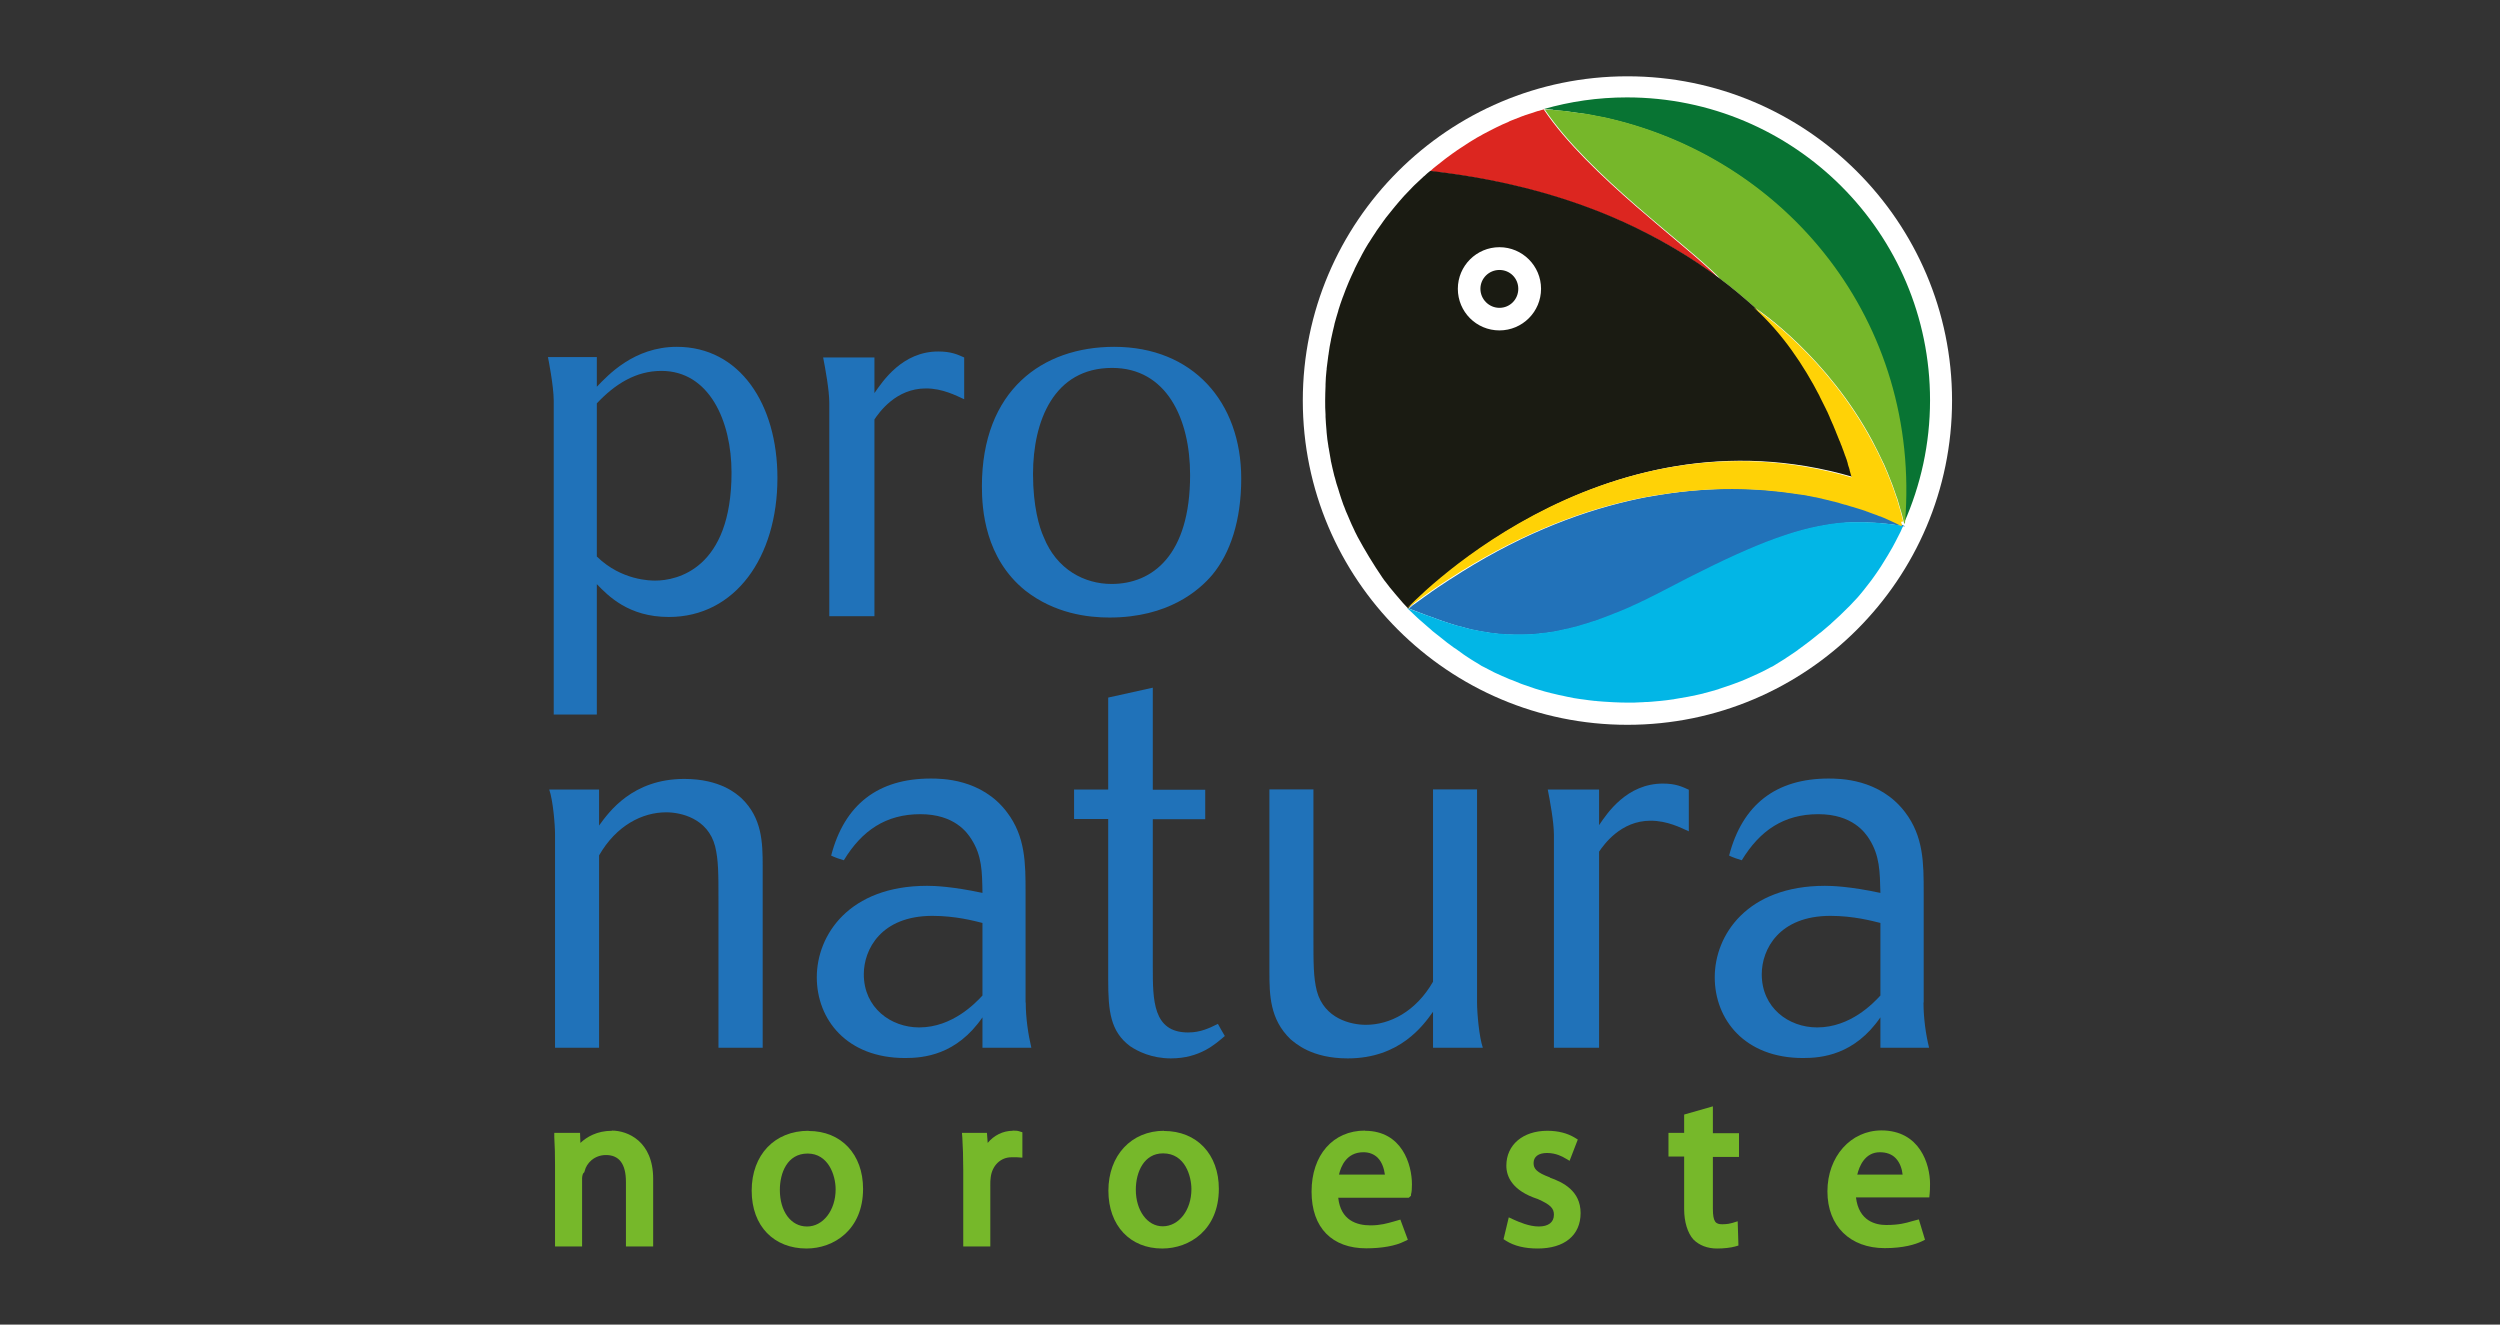 <?xml version="1.0" encoding="UTF-8"?>
<svg id="Capa_1" xmlns="http://www.w3.org/2000/svg" viewBox="0 0 134 71">
  <rect x="0" y="0" width="134" height="71" fill="#333333" stroke="none"/>
  <defs>
    <style>
      .cls-1 {
        fill: #2072b9;
      }

      .cls-2 {
        fill: #2272b9;
      }

      .cls-3 {
        fill: #ffd206;
      }

      .cls-4 {
        fill: #fff;
      }

      .cls-5 {
        fill: #76b82a;
      }

      .cls-6 {
        fill: #dc2620;
      }

      .cls-7 {
        fill: #02b6e6;
      }

      .cls-8 {
        fill: #087433;
      }

      .cls-9 {
        fill: #76b72a;
      }

      .cls-10 {
        fill: #1a1b12;
      }
    </style>
  </defs>
  <path class="cls-4" d="M87.23,4.09c-9.6,0-17.4,7.8-17.4,17.38s7.8,17.38,17.4,17.38,17.4-7.8,17.4-17.38-7.8-17.38-17.4-17.38"/>
  <path class="cls-2" d="M101.07,27.73h0c-.06-.02-.11-.05-.17-.07-.02,0-.05-.01-.07-.02-.04-.01-.08-.03-.12-.05-.03-.01-.06-.02-.09-.03-.04-.02-.07-.03-.11-.04-.04-.02-.07-.03-.11-.04-.04-.01-.07-.02-.11-.04-.04-.02-.09-.03-.14-.05-.03-.01-.06-.02-.1-.04-.05-.01-.1-.03-.15-.05-.03-.01-.07-.02-.1-.03-.06-.02-.11-.04-.16-.05-.03,0-.07-.02-.1-.03-.06-.02-.12-.04-.17-.05-.03-.01-.06-.02-.1-.03-.06-.02-.13-.04-.19-.06-.03-.01-.06-.02-.09-.02-.07-.02-.14-.04-.21-.06-.03,0-.06-.01-.09-.03-.07-.02-.14-.04-.22-.06-.03,0-.06-.01-.09-.02-.08-.02-.16-.04-.24-.06-.03-.01-.05-.02-.08-.02-.08-.02-.17-.04-.26-.06-.02,0-.05-.01-.07-.02-.09-.02-.18-.04-.27-.06-.02,0-.05-.01-.07-.01-.1-.02-.2-.04-.29-.06-.02,0-.04,0-.05,0-.1-.02-.21-.03-.32-.06h-.03c-.12-.02-.23-.04-.35-.05h0c-2.04-.31-4.52-.4-7.35.06h0c-.18.03-.35.06-.53.09,0,0,0,0,0,0-.18.03-.36.06-.54.1h0c-.18.04-.36.08-.55.12h0c-2.95.68-6.21,1.97-9.66,4.23,0,0,0,0-.01,0-.2.13-.4.27-.6.4-.02.01-.04.03-.06.04-.19.13-.38.26-.57.4-.03.02-.06.04-.1.07-.18.13-.36.26-.55.4-.03.02-.06.04-.09.06-.09.08-.16.14-.22.19.35.13.69.26,1.02.39.01,0,.02,0,.04.01.1.04.2.07.3.11.02,0,.04.02.06.02.09.04.18.07.28.1.02.01.05.02.07.03.09.03.18.06.27.09.03.01.06.02.09.03.08.03.17.05.25.08.03,0,.06.02.09.03.08.02.17.05.25.07.03,0,.06.01.1.02.08.02.16.04.25.07.03,0,.07.02.11.03.08.02.16.04.24.06.03,0,.07.01.11.02.08.02.16.03.25.05.04,0,.07.01.11.02.08.02.16.03.25.04.04,0,.08,0,.11.02.09.01.17.03.25.04.04,0,.08,0,.12.01.08.01.16.02.25.03.04,0,.08.01.12.01.09,0,.17.01.26.02h.13c.09,0,.17,0,.26.01h.4c.05,0,.09,0,.14,0,.09,0,.18,0,.27-.01.05,0,.1-.01.14-.01.09,0,.19-.01.28-.02.05,0,.1,0,.15-.02.09-.01.18-.02.28-.03.05,0,.11-.01.16-.02.09-.02.19-.02.29-.04.05-.01.11-.02.17-.03.09-.02.19-.04.29-.06.05-.01.11-.03.17-.04.1-.02.2-.04.3-.06.06-.01.11-.03.18-.05.1-.02.21-.05.31-.08.06-.02.12-.04.19-.06.1-.03.21-.06.31-.09.07-.02.13-.04.2-.07.1-.03.22-.07.32-.1.07-.02.14-.05.22-.08.1-.04.21-.08.32-.12.08-.03.15-.06.23-.09.11-.04.21-.08.33-.13.07-.03.16-.07.24-.1.11-.05.22-.09.33-.14.09-.04.19-.08.28-.13.1-.05.2-.09.31-.14.09-.04.18-.09.27-.13.11-.05.22-.11.34-.17.2-.1.41-.21.63-.32,4.02-2.11,6.52-3.2,8.78-3.55h0c.11-.02.21-.03.32-.05h.02c.1-.01.21-.02.31-.04h.02c.11-.01.21-.02.31-.03h.03c.1-.01.2-.01.3-.01,0,0,.02,0,.03,0,.1,0,.2,0,.3,0h.37c.1,0,.2,0,.3.01h.04c.1,0,.21.01.31.02h.03c.1,0,.21.02.32.03h.03c.11.01.22.02.33.04h.02c.11.01.23.03.35.05.12.02.24.04.36.06,0,0,0-.01,0-.02-.12-.06-.44-.23-.96-.45"/>
  <path class="cls-8" d="M83.27,5.9s.08.01.12.01c.14.01.28.03.41.04.03,0,.07,0,.1.01.14.02.28.03.42.06.03,0,.06.01.09.01.15.02.29.04.43.06.02,0,.05,0,.07.01.14.03.3.05.44.08.02,0,.04,0,.05.01.15.03.31.06.46.09,0,0,.02,0,.02,0,9.86,2.14,17.05,10.99,16.18,21.74.89-2.01,1.39-4.23,1.39-6.57,0-8.96-7.28-16.23-16.25-16.23-1.55,0-3.05.22-4.47.63.04,0,.07,0,.1,0,.14.01.28.02.41.03"/>
  <path class="cls-9" d="M92.11,14.88h0c.7.52,1.35,1.06,1.94,1.6,0,0,0,0-.02-.01,0,0,.01,0,.02.01.29.19,3.91,2.67,6.32,7.17h0c.09.18.19.37.28.55,0,.01.01.02.02.04.09.18.17.36.26.54,0,.02.02.04.03.05.08.18.15.36.23.54.01.03.02.05.03.08.07.17.14.35.21.53.01.04.03.07.04.11.06.17.12.35.18.52.02.05.03.09.05.13.05.17.1.35.15.52.02.06.03.11.05.16.05.17.09.34.13.51.01.05.03.11.04.16.01-.02.02-.05.04-.08.87-10.75-6.32-19.6-16.18-21.74,0,0-.01,0-.02,0-.15-.03-.31-.06-.46-.09-.02,0-.04,0-.05-.01-.15-.03-.3-.05-.44-.08-.03,0-.05,0-.07,0-.14-.02-.29-.04-.43-.06-.03,0-.06,0-.09-.01-.14-.02-.28-.04-.42-.06-.04,0-.07-.01-.1-.01-.14-.02-.28-.03-.41-.04-.04,0-.08-.01-.12-.01-.14-.01-.27-.02-.41-.03-.03,0-.07,0-.1,0h-.01c2.38,3.54,7.7,7.3,9.36,9.02"/>
  <path class="cls-6" d="M82.77,5.86s-.02,0-.04.01c-.08.02-.16.04-.24.07-.04,0-.08.02-.12.03-.21.07-.43.14-.64.21-.05.02-.09.04-.14.05-.2.08-.41.16-.61.24-.05.02-.1.04-.14.07-.2.08-.4.17-.6.27-.04.02-.08.04-.12.06-.2.1-.4.2-.6.31-.02.01-.05.02-.07.04-.19.1-.38.21-.57.33-.03.02-.07.04-.1.06-.19.12-.37.24-.55.36-.04.03-.08.05-.12.08-.18.12-.35.25-.53.38-.04.03-.08.06-.12.09-.17.13-.35.27-.52.41-.03.03-.07.05-.1.08-.06.06-.13.11-.19.17,4.09.46,7.51,1.46,10.37,2.74,1.96.88,3.64,1.9,5.1,2.99,0,0,0,0,0,0-1.66-1.73-6.98-5.49-9.36-9.02"/>
  <path class="cls-10" d="M99.28,25.54c-.01-.05-.05-.17-.1-.35,0,0,0-.01,0-.02-.01-.05-.03-.09-.04-.14,0-.02-.01-.04-.02-.05-.01-.04-.03-.09-.04-.14,0,0,0-.02,0-.02-.02-.06-.04-.12-.06-.18h0c-.02-.08-.05-.15-.08-.23,0-.02-.01-.04-.02-.05-.02-.06-.04-.13-.07-.2-.01-.03-.03-.07-.04-.1,0,0,0-.02-.01-.03-.01-.04-.03-.09-.05-.14-.02-.04-.03-.08-.05-.12-.02-.06-.04-.11-.07-.17-.02-.05-.04-.1-.06-.15-.02-.05-.04-.1-.06-.15-.03-.06-.05-.13-.08-.2-.02-.04-.03-.08-.05-.12-.03-.07-.06-.14-.09-.22-.02-.04-.03-.07-.05-.11-.03-.08-.07-.16-.11-.25-.01-.03-.03-.06-.04-.1-.04-.09-.08-.18-.12-.27-.01-.03-.03-.06-.04-.08-.05-.11-.11-.21-.16-.32,0-.01-.01-.02-.02-.04-.05-.11-.11-.22-.17-.34,0,0,0-.02-.01-.03-.83-1.61-1.98-3.36-3.5-4.73-.6-.54-1.24-1.08-1.94-1.6-1.46-1.08-3.14-2.1-5.1-2.99-2.85-1.29-6.28-2.28-10.37-2.74-.11.09-.22.18-.32.28-.02,0-.03.03-.05.04-.16.15-.32.3-.48.45-.02.02-.05.05-.07.07-.15.15-.31.32-.46.48-.03.03-.06.07-.09.1-.14.16-.29.33-.42.49-.03.04-.06.07-.09.11-.14.17-.28.34-.41.51-.02.04-.05.07-.08.11-.13.18-.26.36-.39.55-.02.02-.03.05-.05.08-.13.19-.25.38-.37.57,0,.01-.02.03-.03.04-.12.2-.24.4-.35.61-.02.03-.03.06-.05.1-.11.2-.21.4-.31.6-.02.04-.04.08-.05.12-.1.2-.19.41-.28.61-.02.04-.03.08-.05.12-.09.21-.17.42-.25.64-.01.04-.03.07-.04.1-.08.22-.16.45-.23.68,0,.02-.01.03-.01.05-.07.23-.14.46-.2.69,0,.02-.01.04-.01.06-.06.23-.11.47-.16.7-.01.04-.02.07-.02.11-.05.23-.09.46-.12.69,0,.04-.01.08-.02.13-.03.23-.06.47-.09.7,0,.04,0,.08-.01.12-.03.24-.04.48-.05.73,0,.03,0,.06,0,.09-.01.26-.02.52-.02.78s0,.51.02.76c0,.04,0,.08,0,.12.01.24.03.47.05.71,0,.05.01.1.01.14.02.24.05.47.09.7,0,.04.01.08.02.12.04.21.07.43.11.64,0,.04.01.07.02.11.04.21.1.43.15.65.01.06.03.12.05.18.05.21.11.41.18.61.02.07.04.13.06.2.06.19.12.38.19.57.02.06.04.12.07.18.06.16.12.33.2.49.02.06.05.13.08.19.08.19.16.37.25.55.03.07.06.14.1.21.03.06.06.11.09.18.39.72.83,1.45,1.34,2.2.03.03.05.07.07.1.06.08.12.15.18.23.09.12.18.24.28.35.04.05.09.11.14.17.14.16.28.33.42.49.04.05.09.1.14.15.05.06.1.11.16.17,0,0,0,0,.01-.01,0,0-.01-.01-.02-.02,0,0,10.21-11.04,23.85-7.04,0,0,0-.01-.01-.03h0ZM80.37,17.71c-1.24,0-2.23-1-2.23-2.23s1-2.23,2.23-2.23,2.23,1,2.23,2.23-1,2.23-2.23,2.23"/>
  <path class="cls-10" d="M80.37,16.5c.56,0,1.01-.45,1.01-1.02s-.45-1.01-1.01-1.01-1.02.45-1.02,1.01.46,1.02,1.02,1.02"/>
  <path class="cls-7" d="M101.65,28.14c-.12-.02-.23-.03-.35-.05h-.02c-.11-.01-.22-.03-.33-.04h-.03c-.11-.01-.21-.02-.32-.03h-.03c-.1,0-.21-.02-.31-.02h-.04c-.1,0-.2-.01-.3-.01h-.37c-.1,0-.2,0-.3,0-.01,0-.02,0-.03,0-.1,0-.2,0-.3.01h-.03c-.1.01-.2.02-.31.03h-.02c-.1.01-.21.02-.31.04h-.02c-.11.01-.21.03-.32.05h0c-2.26.36-4.76,1.44-8.78,3.55-.22.11-.43.23-.63.32-.12.06-.23.11-.34.17-.09.04-.18.08-.27.13-.1.05-.2.09-.31.14-.09.04-.19.09-.28.13-.11.05-.22.09-.33.14-.08.03-.16.07-.24.1-.11.04-.22.08-.33.13-.07.03-.15.06-.23.09-.11.04-.22.08-.32.12-.07.02-.14.05-.21.08-.1.04-.21.07-.32.1-.06.02-.13.05-.2.07-.1.03-.21.06-.31.09-.06.02-.13.04-.19.06-.1.03-.21.06-.31.08-.06.01-.12.03-.18.05-.1.02-.2.04-.3.06-.06.01-.12.03-.17.04-.1.02-.2.04-.29.06-.06.01-.11.02-.17.03-.1.02-.19.03-.29.04-.05.01-.1.02-.16.02-.09.01-.19.02-.28.03-.05,0-.1.01-.15.02-.09.01-.18.02-.28.02-.04,0-.09,0-.14,0-.09,0-.18,0-.27.01-.05,0-.09,0-.14,0h-.4c-.09,0-.18,0-.26-.01h-.13c-.09,0-.17-.02-.26-.02-.04,0-.08,0-.12-.01-.09,0-.17-.02-.25-.03-.04,0-.08,0-.12-.01-.08-.01-.17-.02-.25-.04-.04,0-.08-.01-.11-.02-.08-.01-.17-.03-.25-.04-.04,0-.07-.01-.11-.02-.08-.02-.16-.03-.25-.05-.04-.01-.07-.01-.11-.02-.08-.02-.17-.04-.24-.06-.03-.01-.07-.02-.11-.03-.08-.02-.17-.05-.25-.07-.03,0-.07-.02-.1-.02-.08-.02-.17-.05-.25-.07-.03-.01-.06-.02-.09-.03-.08-.03-.17-.05-.25-.08-.03-.01-.06-.02-.09-.03-.09-.03-.18-.06-.27-.09-.03,0-.05-.01-.07-.03-.09-.03-.19-.06-.28-.1-.02,0-.04-.01-.06-.02-.1-.04-.2-.07-.3-.11-.02,0-.03-.01-.04-.01-.35-.13-.7-.26-1.05-.39,0,0,.01,0,.02.02.04.04.08.07.12.11.14.13.28.27.41.39.08.08.17.15.25.22.11.09.22.19.32.28.08.07.17.14.25.22.11.09.22.18.33.26.08.06.16.13.24.19.14.12.29.23.43.33.09.07.17.13.26.18.14.1.27.19.4.29.08.05.15.11.24.16.11.07.21.14.33.21.08.05.16.1.25.15.05.03.09.06.14.09h0c.05.03.11.06.16.08.16.08.32.17.48.25.05.03.11.05.17.08.2.09.39.18.59.26.06.03.13.06.2.08.17.07.35.14.52.21.05.02.09.03.14.05.2.07.4.14.61.21.07.02.13.04.2.06.21.06.42.13.65.18.04.01.09.02.13.03.19.05.38.09.58.13.06.01.12.03.18.04.22.05.45.09.68.12.05,0,.11.02.16.02.21.03.42.06.63.08.04,0,.08,0,.12.01.24.02.47.04.72.05.05,0,.11.01.17.01.25.01.49.02.74.02s.5,0,.75-.02c.05,0,.1,0,.16-.01.24,0,.48-.03.72-.05.04,0,.08-.01.12-.01.22-.02.44-.05.65-.08.04,0,.08-.01.12-.02.24-.04.47-.08.7-.12.05-.01.1-.02.15-.03.23-.05.46-.09.69-.15,0,0,.01-.01.02-.01.23-.06.46-.12.69-.19.05-.01.1-.03.15-.05.22-.07.43-.14.65-.22.04-.01.07-.03.11-.04.19-.07.38-.14.57-.22.04-.02.09-.04.14-.06.2-.09.4-.18.6-.27.06-.03.11-.05.17-.08.17-.09.35-.17.52-.27.03-.01.06-.03.09-.04.02-.01.04-.02.05-.03.22-.13.43-.26.63-.39.02-.01.03-.02.04-.03.21-.13.41-.28.61-.41,0,0,.02-.01.02-.02.2-.14.39-.29.58-.43.03-.02.05-.04.08-.06.18-.14.37-.29.55-.44,0,0,0,0,.01,0,.18-.15.36-.3.53-.45.01-.01.03-.02.04-.04.17-.15.33-.3.49-.45.02-.02.04-.04.06-.06.31-.29.61-.6.88-.9.04-.04.08-.09.11-.13.06-.08.12-.15.19-.23.08-.11.17-.21.25-.32.06-.07.11-.14.17-.22.12-.17.25-.34.36-.51.05-.08.11-.16.16-.24.07-.11.14-.23.21-.34.05-.08.11-.17.16-.26.08-.14.17-.29.25-.43.05-.1.11-.2.16-.3.07-.14.15-.29.22-.43.04-.08.09-.17.12-.26.03-.05.05-.11.07-.15-.12-.02-.24-.04-.36-.06"/>
  <path class="cls-3" d="M102.01,27.95c-.04-.17-.08-.34-.13-.51-.01-.06-.03-.11-.05-.17-.05-.17-.1-.35-.15-.52-.01-.04-.03-.09-.05-.13-.06-.17-.11-.35-.18-.52-.01-.04-.03-.07-.04-.11-.07-.18-.13-.36-.21-.53,0-.03-.02-.05-.03-.08-.08-.18-.15-.36-.23-.54-.01-.02-.02-.03-.03-.05-.08-.18-.17-.36-.26-.54,0-.01-.01-.02-.02-.04-.09-.18-.18-.37-.28-.54,0,0,0,0,0,0-2.41-4.51-6.03-6.98-6.32-7.17-.01,0-.02-.01-.02-.01,1.53,1.37,2.69,3.13,3.52,4.74,0,0,.01.02.01.03.06.11.12.23.17.34,0,.01.01.03.02.04.05.11.11.21.16.32.01.03.02.06.04.08.04.09.08.18.12.27.01.03.03.06.04.1.04.08.07.16.11.25.02.04.03.08.05.11.03.07.06.15.09.22.02.04.03.08.05.12.03.07.05.14.08.2.02.05.04.1.06.15.02.05.04.1.06.15.03.05.05.11.07.17.01.04.03.08.05.12.02.05.04.1.05.14,0,.01.01.02.01.03.01.03.03.07.04.1.03.07.04.13.07.2,0,.02.01.04.02.05.03.08.05.15.08.22h0c.02.07.04.14.06.2,0,0,0,.02,0,.02.01.05.03.1.04.14,0,.01.01.03.02.05.01.05.03.1.04.14,0,0,0,.01,0,.02.05.18.09.3.1.35,0,.02.01.03.01.03-13.64-4-23.85,7.04-23.85,7.04.08-.07.16-.13.25-.19.03-.02.06-.04.08-.06.18-.13.36-.27.55-.4.03-.02.06-.05.1-.07.19-.14.38-.27.57-.4.02-.01.04-.03.06-.04.2-.14.4-.27.6-.4,0,0,0,0,0,0,3.45-2.25,6.71-3.55,9.66-4.23h0c.18-.04.37-.08.55-.12h0c.18-.04.36-.07.54-.1h0c.18-.04.35-.07.53-.09h0c2.83-.46,5.32-.37,7.35-.06h0c.12.02.23.04.35.05h.03c.11.02.22.04.32.06.02,0,.03,0,.05.01.1.02.2.04.29.06.02,0,.05,0,.07.01.09.02.18.04.27.06.03,0,.05.01.07.02.09.02.17.04.26.06.03,0,.05.01.08.02.08.02.16.04.24.06.03,0,.05.01.09.02.07.02.15.04.22.06.03.01.06.02.09.03.07.02.14.04.21.06.03,0,.06.01.09.02.07.02.13.04.19.06.04.01.06.02.1.03.06.01.11.03.17.05.03.01.07.02.1.03.05.02.11.03.16.05.03.01.07.02.1.03.05.02.1.03.15.05.03.01.07.02.1.04.05.01.09.03.14.05.03.01.07.03.11.04.04.02.08.03.11.04.04.01.07.03.11.04.03.01.06.02.09.03.04.02.08.04.12.05.02.01.05.02.07.02.06.03.12.05.17.07h0c.51.22.84.39.96.45,0-.01.01-.02.01-.03,0-.01.01-.02.01-.03-.01-.06-.03-.11-.04-.17"/>
  <path class="cls-5" d="M32.8,60.61c-.8,0-1.35.33-1.69.65l-.02-.54h-1.38v.24c.03.5.04.94.04,1.51v4.34s1.45,0,1.45,0v-3.65c0-.11.04-.25.07-.28l.05-.05.02-.07c.1-.42.52-.85,1.14-.85.71,0,1.07.48,1.07,1.44v3.46h1.46v-3.62c0-2.04-1.39-2.59-2.21-2.59"/>
  <path class="cls-5" d="M43.25,65.74h0c-.85,0-1.45-.8-1.45-1.96,0-.9.39-1.95,1.49-1.95s1.5,1.15,1.5,1.92c0,1.12-.67,1.99-1.53,1.99M43.34,60.61c-1.82,0-3.05,1.29-3.05,3.21s1.21,3.1,2.94,3.1h0c1.46,0,3.03-1,3.03-3.2,0-1.85-1.17-3.1-2.92-3.1"/>
  <path class="cls-5" d="M54.28,60.61c-.52,0-1.01.25-1.34.65l-.04-.54h-1.34l.02.25c.03.48.05,1.05.05,1.74v4.1s1.45,0,1.45,0v-3.24c0-.19,0-.34.02-.45.07-.64.53-1.09,1.11-1.09.16,0,.24,0,.3,0l.29.02v-1.36l-.16-.05c-.09-.03-.18-.04-.36-.04"/>
  <path class="cls-5" d="M63.86,63.74c0,1.12-.67,1.99-1.54,1.99h0c-.82,0-1.44-.84-1.44-1.96,0-.97.45-1.95,1.46-1.95,1.2,0,1.52,1.25,1.52,1.92M62.4,60.61c-1.76,0-2.99,1.32-2.99,3.21s1.18,3.1,2.88,3.1h.01c1.46,0,3.03-1,3.03-3.2,0-1.85-1.18-3.1-2.94-3.1"/>
  <path class="cls-5" d="M71.77,62.96c.1-.44.4-1.2,1.31-1.2.31,0,.56.1.76.29.24.24.35.6.39.91h-2.46ZM73.16,60.6c-1.71,0-2.86,1.31-2.86,3.27s1.12,3.04,2.93,3.04c.83,0,1.57-.13,2.04-.37l.19-.09-.4-1.08-.38.11c-.32.09-.69.2-1.22.2-.73,0-1.6-.26-1.73-1.48h3.78s.12-.11.12-.11v-.07c.04-.13.05-.31.05-.54,0-1.06-.53-2.87-2.52-2.87"/>
  <path class="cls-5" d="M83.08,63.11c-.74-.27-.88-.48-.88-.77,0-.34.26-.54.72-.54.48,0,.84.2.97.28l.24.14.44-1.14-.16-.1c-.4-.24-.89-.37-1.47-.37-1.31,0-2.2.75-2.2,1.87,0,.57.3,1.34,1.69,1.79.67.3.86.49.86.84,0,.4-.29.63-.81.63s-1.06-.24-1.35-.37l-.26-.12-.28,1.17.14.09c.43.27.99.41,1.69.41,1.44,0,2.3-.71,2.3-1.9s-.94-1.65-1.65-1.9"/>
  <path class="cls-5" d="M91.81,59.3l-1.54.44v.98h-.84v1.27h.84v2.81c0,.68.18,1.29.5,1.64.31.31.75.48,1.26.48.37,0,.73-.04.98-.11l.17-.05-.04-1.3-.29.09c-.11.03-.26.07-.54.07-.35,0-.5-.12-.5-.84v-2.77h1.4v-1.27h-1.4v-1.42Z"/>
  <path class="cls-5" d="M99.55,62.96c.1-.43.4-1.2,1.21-1.2.36,0,.65.11.85.32.23.24.34.58.37.88h-2.44ZM100.85,60.59c-1.65,0-2.9,1.4-2.9,3.27s1.23,3.04,3.07,3.04c1.01,0,1.64-.2,1.98-.36l.18-.09-.33-1.09-.38.1c-.33.1-.7.2-1.37.2-.55,0-1.47-.2-1.62-1.48h3.93s.02-.2.02-.2c.01-.12.02-.29.02-.52,0-1.06-.55-2.87-2.61-2.87"/>
  <path class="cls-1" d="M64.98,30.81c-.71.84-2.37,2.29-5.51,2.29-1.16,0-2.94-.21-4.52-1.45-2.15-1.74-2.32-4.34-2.32-5.58,0-5.16,3.25-7.48,7.09-7.48,4.21,0,6.81,2.95,6.81,7.06,0,2.26-.59,4-1.55,5.16h0ZM59.61,19.72c-3.14,0-4.24,2.87-4.24,5.69,0,1.74.34,2.87.57,3.37.7,1.76,2.2,2.52,3.64,2.52,2.2,0,4.21-1.55,4.21-5.84,0-3.03-1.27-5.74-4.18-5.74"/>
  <path class="cls-1" d="M85.71,56.16h-2.42v-11.41c0-.7-.22-1.87-.33-2.43h2.75v1.91c.44-.66,1.5-2.23,3.42-2.23.68,0,1.02.16,1.39.33v2.23c-.42-.19-1.15-.57-2.05-.57-1.6,0-2.5,1.28-2.76,1.66v10.53Z"/>
  <path class="cls-1" d="M31.99,19.15v1.58c.58-.6,1.98-2.14,4.29-2.14,3.36,0,5.39,3.05,5.39,7.03,0,4.24-2.26,7.45-5.82,7.45-2.16,0-3.25-1.13-3.86-1.76v6.99h-2.31v-16.81c0-.82-.31-2.35-.31-2.35h2.62,0ZM31.99,29.83c1.32,1.29,2.89,1.29,3.13,1.29,1.17,0,4.09-.63,4.09-5.79,0-2.76-1.19-5.45-3.76-5.45-1.37,0-2.49.71-3.46,1.74v8.22Z"/>
  <path class="cls-1" d="M46.87,33.03h-2.42v-11.43c0-.7-.22-1.88-.33-2.44h2.75v1.91c.45-.65,1.5-2.23,3.42-2.23.69,0,1.03.16,1.39.32v2.24c-.42-.19-1.15-.58-2.05-.58-1.61,0-2.5,1.28-2.76,1.66v10.55"/>
  <path class="cls-1" d="M40.87,56.16h-2.36v-7.86c0-1.5,0-2.2-.18-2.94-.39-1.5-1.84-1.82-2.62-1.82-1.29,0-2.68.71-3.6,2.31v10.31h-2.36v-11.43c0-.55-.11-1.83-.31-2.41h2.67v1.93c.53-.73,1.79-2.5,4.57-2.5,1.94,0,2.81.81,3.07,1.04,1.1,1.06,1.13,2.37,1.13,3.64v9.74"/>
  <path class="cls-1" d="M68.03,42.31h2.37v7.86c0,1.5,0,2.21.18,2.94.4,1.5,1.84,1.82,2.63,1.82,1.29,0,2.68-.71,3.6-2.31v-10.31h2.36v11.43c0,.55.11,1.84.31,2.42h-2.67v-1.93c-.52.73-1.78,2.5-4.57,2.5-1.95,0-2.81-.82-3.07-1.03-1.11-1.07-1.13-2.37-1.13-3.65v-9.74"/>
  <path class="cls-1" d="M54.98,53.74c0,.82.13,1.7.3,2.42h-2.62v-1.63c-1.39,2.02-3.15,2.18-4.15,2.18-3.13,0-4.73-2.07-4.73-4.33s1.73-4.9,5.91-4.9c.37,0,1.34.03,2.97.38-.02-1.14-.02-1.99-.6-2.89-.21-.33-.89-1.33-2.73-1.33s-3.13.87-4.1,2.47c-.19-.05-.5-.16-.68-.25.71-2.74,2.52-4.13,5.33-4.13.58,0,2.73,0,4.09,1.8,1,1.31,1,2.75,1,4.3v5.9h0ZM52.66,49.47c-.44-.11-1.44-.38-2.68-.38-2.76,0-3.68,1.8-3.68,3.13,0,1.8,1.45,2.85,2.97,2.85,1.78,0,3.02-1.31,3.39-1.71v-3.89Z"/>
  <path class="cls-1" d="M103.1,53.74c0,.82.12,1.7.3,2.42h-2.61v-1.63c-1.39,2.02-3.15,2.18-4.15,2.18-3.13,0-4.73-2.07-4.73-4.33s1.73-4.9,5.91-4.9c.37,0,1.34.03,2.97.38-.03-1.14-.03-1.99-.6-2.89-.21-.33-.89-1.33-2.73-1.33s-3.13.87-4.1,2.47c-.18-.05-.5-.16-.68-.25.71-2.74,2.52-4.13,5.33-4.13.58,0,2.73,0,4.1,1.8,1,1.31,1,2.75,1,4.3v5.9h0ZM100.79,49.47c-.45-.11-1.44-.38-2.68-.38-2.76,0-3.68,1.8-3.68,3.13,0,1.8,1.44,2.85,2.97,2.85,1.79,0,3.02-1.31,3.39-1.71v-3.89"/>
  <path class="cls-1" d="M61.79,51.83c0,1.77,0,3.51,1.89,3.51.68,0,1.15-.24,1.6-.46.1.19.26.46.37.65-.5.43-1.34,1.2-2.89,1.2-1.03,0-1.78-.38-2.18-.65-1.07-.79-1.18-1.9-1.18-3.56v-8.62h-1.83v-1.58h1.83v-4.93l2.39-.53v5.47h2.81v1.58h-2.81v7.94"/>
</svg>
